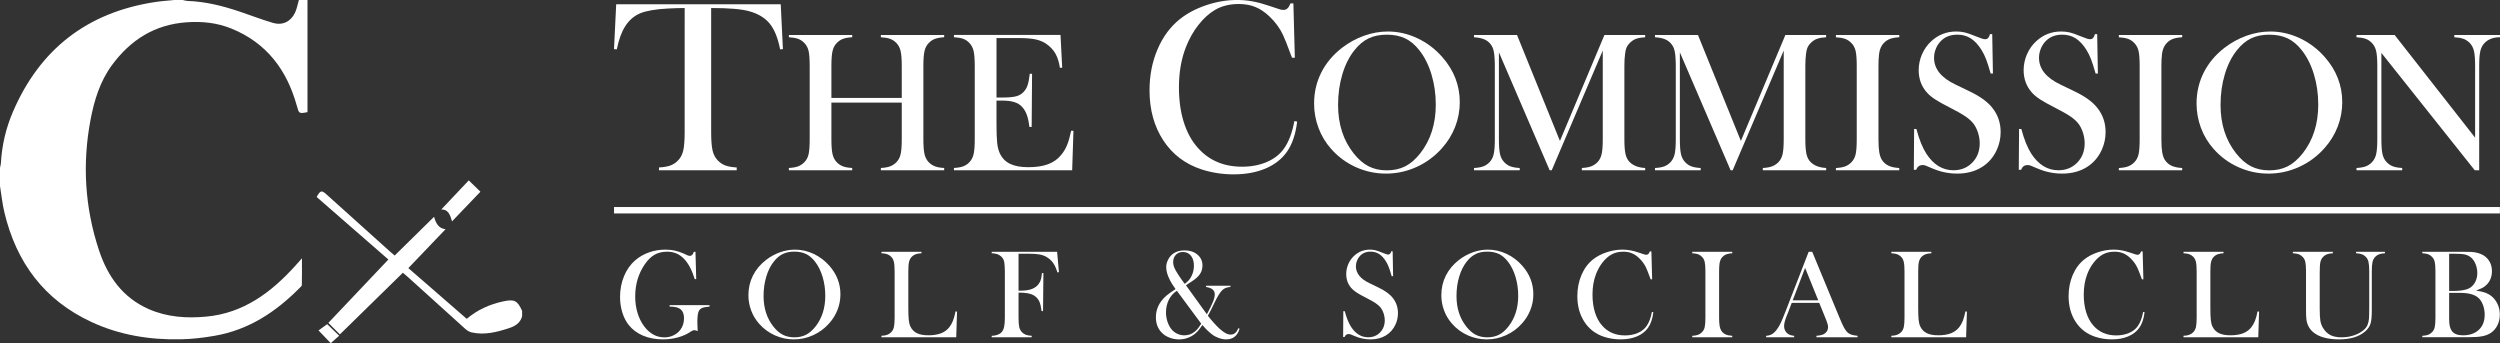 <?xml version="1.0" encoding="UTF-8"?> <svg xmlns="http://www.w3.org/2000/svg" id="Layer_2" data-name="Layer 2" viewBox="0 0 1873.01 257.09"><rect x="0" y="0" width="1873.01" height="257.09" fill="#333333" stroke="none"/><defs><style> .cls-1 { fill: #fff; } </style></defs><g id="Layer_1-2" data-name="Layer 1"><g><path class="cls-1" d="m230.37.01v84.01c-6.4,1.23-6.34,1.21-8.03-4.9-7.44-26.82-22.73-47.12-49.08-57.76-10.62-4.29-21.67-5.48-33.33-4.67-24.03,1.67-42.04,13.16-55.92,31.91-9.01,12.17-13.41,26.48-16.18,41.13-6.27,33.11-4.27,65.86,6.36,97.87,6.49,19.53,17.77,35.45,37.31,44.01,13.71,6,28.21,6.97,42.93,5.61,28.14-2.6,48.86-18.23,67.01-38.33,1.34-1.48,2.65-2.98,4.78-5.37,0,7.4.06,13.73-.08,20.05-.02.74-1.02,1.51-1.67,2.16-17.82,18.01-38.26,31.48-63.68,35.85-8.28,1.43-16.72,2.44-25.11,2.62-23.27.51-45.88-3.06-67.18-12.97C33.04,224.76,12.2,196.58,3.28,159.06c-1.54-6.46-2.21-13.13-3.28-19.7,0-4.56,0-9.13,0-13.69.24-1.17.63-2.32.69-3.5.71-13.34,3.75-26.18,9-38.41C29.95,36.66,65.5,9.24,116.19,1.53c4.73-.72,9.53-1.03,14.3-1.52,2.15,0,4.3,0,6.44,0,1.17.24,2.34.65,3.52.69,13.46.46,26.35,3.69,39.03,7.96,8.33,2.81,16.55,5.97,24.97,8.48,7.13,2.12,13.43-.9,16.59-7.64,1.39-2.97,1.95-6.32,2.89-9.5,2.15,0,4.3,0,6.44,0Z"></path><path class="cls-1" d="m391.17,236.96c-1.37,5.07-5.25,7.4-9.84,8.9-9.09,2.99-18.28,5.34-27.92,3.2-1.7-.38-3.44-1.42-4.76-2.6-14.38-12.9-28.68-25.9-43-38.86-1.09-.98-2.24-1.91-3.83-3.26-15.74,15.42-31.42,30.77-47.17,46.2-3.14-3.13-6.16-6.15-8.65-8.64,14.88-15.7,29.71-31.36,44.97-47.47-17.55-15.3-35.69-31.12-53.73-46.85,2.78-5.01,3.73-5.2,7.34-1.95,15.96,14.36,31.92,28.72,47.89,43.07.89.8,1.82,1.55,3.22,2.74,9.67-9.51,19.28-18.94,29.52-29.02,1.37,5.11,3.6,8.79,8.62,9.29-9.38,9.8-18.43,19.25-27.9,29.15,14.58,12.67,29.1,25.29,43.75,38.02,8.16-6.91,17.41-10.97,27.49-13.11,8.32-1.77,10.53-.53,14.01,7.17v4.03Z"></path><path class="cls-1" d="m351.19,135.14c3.24,3.15,6.19,6.01,8.74,8.49-6.88,7.18-13.78,14.39-21.27,22.21-1.38-4.91-2.99-9.18-8.06-8.89,6.94-7.36,13.84-14.66,20.59-21.81Z"></path><path class="cls-1" d="m245.14,242.87c2.59,2.5,5.56,5.38,8.98,8.68-2.19,1.91-4.16,3.63-6.35,5.54-2.76-2.89-5.67-5.94-9.13-9.55,2.02-1.45,4.16-2.99,6.49-4.67Z"></path></g><g><g><path class="cls-1" d="m512.96,6.01c-3.83,0-7.93.12-12.3.36-9.35.49-16.32,1.67-20.91,3.55-4.59,1.88-8.37,5.13-11.34,9.75-2.73,4.25-4.83,10.02-6.29,17.31l-2.1-.18,1.64-33.62h123.27l1.64,33.62-2.1.18c-1.64-8.44-4.21-14.84-7.7-19.18-3.49-4.34-8.58-7.46-15.26-9.34-5.65-1.64-15.22-2.46-28.7-2.46v92.93c0,6.2.35,10.8,1.05,13.8.7,3.01,1.99,5.48,3.87,7.43,1.7,1.76,3.63,3.04,5.79,3.83,2.16.79,4.97,1.28,8.43,1.46v2.1h-58.22v-2.1c3.52-.18,6.36-.67,8.52-1.46,2.16-.79,4.08-2.06,5.79-3.83,1.88-1.94,3.17-4.4,3.87-7.38.7-2.98,1.05-7.59,1.05-13.85V6.01Z"></path><path class="cls-1" d="m622.89,73.36h52.71v-23.83c0-5.1-.29-8.86-.85-11.29-.57-2.42-1.62-4.43-3.16-6.01-1.39-1.43-2.96-2.47-4.71-3.12-1.76-.64-4.07-1.04-6.94-1.19v-1.71h47.44v1.71c-2.82.15-5.11.55-6.87,1.19-1.76.64-3.33,1.68-4.71,3.12-1.53,1.58-2.59,3.6-3.16,6.05-.57,2.45-.85,6.2-.85,11.25v54.72c0,5.05.28,8.79.85,11.21.57,2.43,1.62,4.45,3.16,6.09,1.39,1.39,2.96,2.41,4.71,3.08,1.76.67,4.05,1.08,6.87,1.22v1.71h-47.44v-1.71c2.87-.15,5.18-.56,6.94-1.22,1.76-.67,3.33-1.7,4.71-3.08,1.53-1.58,2.59-3.59,3.16-6.01.57-2.42.85-6.19.85-11.29v-27.4h-52.71v27.4c0,5.05.28,8.8.85,11.25.57,2.45,1.62,4.47,3.16,6.05,1.34,1.39,2.88,2.41,4.64,3.08,1.76.67,4.07,1.08,6.94,1.22v1.71h-47.44v-1.71c2.87-.15,5.18-.56,6.94-1.22,1.76-.67,3.3-1.7,4.64-3.08,1.58-1.58,2.65-3.59,3.19-6.01.54-2.42.82-6.19.82-11.29v-54.72c0-5.1-.27-8.86-.82-11.29-.55-2.42-1.61-4.43-3.19-6.01-1.34-1.43-2.9-2.47-4.68-3.12-1.78-.64-4.08-1.04-6.9-1.19v-1.71h47.44v1.71c-2.82.15-5.11.55-6.87,1.19-1.76.64-3.33,1.68-4.71,3.12-1.53,1.58-2.59,3.6-3.16,6.05-.57,2.45-.85,6.2-.85,11.25v23.83Z"></path><path class="cls-1" d="m794.54,26.21l1.26,24.5-1.71.07c-.64-4.16-1.71-7.6-3.19-10.32-1.48-2.72-3.64-5.12-6.46-7.2-2.33-1.73-5.07-2.96-8.24-3.67-3.17-.72-7.38-1.08-12.62-1.08h-17v44.55h4.45c4.5,0,7.89-.3,10.17-.89,2.28-.59,4.13-1.66,5.57-3.19,1.39-1.43,2.41-3.13,3.08-5.09s1.23-4.84,1.67-8.65l1.71.07-.3,39.8h-1.71c-.45-3.81-1.1-6.88-1.97-9.21-.87-2.33-2.07-4.31-3.6-5.94-1.48-1.58-3.42-2.75-5.79-3.49s-5.4-1.11-9.06-1.11h-4.23v17c0,6.78.17,11.72.52,14.81.35,3.09,1.01,5.68,2,7.76,1.68,3.56,4.24,6.17,7.68,7.83,3.44,1.66,7.98,2.49,13.62,2.49,5.94,0,10.91-.75,14.92-2.26s7.28-3.85,9.8-7.02c1.78-2.13,3.23-4.55,4.34-7.28,1.11-2.72,2.14-6.31,3.08-10.77l1.71.07-.97,29.55h-88.57v-1.71c2.82-.15,5.11-.54,6.87-1.19,1.76-.64,3.33-1.68,4.71-3.12,1.53-1.58,2.59-3.6,3.16-6.05.57-2.45.85-6.2.85-11.25v-54.72c0-5.05-.29-8.8-.85-11.25-.57-2.45-1.62-4.47-3.16-6.05-1.34-1.43-2.88-2.47-4.64-3.12-1.76-.64-4.07-1.04-6.94-1.19v-1.71h79.81Z"></path><path class="cls-1" d="m969.01,2.55l1.09,40.73h-2.1c-.67-1.76-1.18-3.1-1.55-4.01-2.13-5.83-3.86-10.17-5.19-13.03-2.37-5.1-5.8-9.78-10.3-14.03-3.4-3.22-6.92-5.56-10.57-7.02-3.64-1.46-7.74-2.19-12.3-2.19-6.86,0-12.82,1.49-17.86,4.46-4.43,2.61-8.56,6.36-12.39,11.25-3.83,4.89-6.96,10.46-9.38,16.72-3.46,8.81-5.19,18.83-5.19,30.07,0,9.54,1.18,18.13,3.55,25.78,2.37,7.65,5.83,14.06,10.39,19.22,8.38,9.6,19.5,14.4,33.35,14.4,6.92,0,13.15-1.2,18.68-3.6,5.53-2.4,9.81-5.79,12.85-10.16,3.52-5.04,6.07-11.84,7.65-20.41l2.1.36c-1.15,9.6-3.77,17.22-7.84,22.87-3.89,5.41-9.25,9.54-16.08,12.39-6.83,2.85-14.75,4.28-23.73,4.28-8.38,0-16.4-1.25-24.05-3.74-12.21-4.01-21.75-11.25-28.61-21.73-6.86-10.48-10.3-22.97-10.3-37.49,0-11.12,2-21.37,6.01-30.75,4.01-9.38,9.6-16.93,16.76-22.64,5.53-4.37,12.13-7.85,19.82-10.43,7.68-2.58,15.38-3.87,23.1-3.87s15.12,1.4,23.32,4.19l7.47,2.46c1.46.55,2.73.82,3.83.82,1.52,0,2.76-.64,3.74-1.91.42-.61.94-1.61,1.55-3.01h2.19Z"></path><path class="cls-1" d="m984.52,77.55c0-8.32,1.78-16.04,5.35-23.14,3.56-7.11,8.76-13.31,15.59-18.61,5.1-3.91,10.59-6.92,16.48-9.03,5.89-2.1,11.83-3.16,17.82-3.16,7.62,0,15,1.67,22.13,5.02s13.36,8.06,18.71,14.15c8.71,9.91,13.07,21.17,13.07,33.8,0,6.34-1.14,12.46-3.42,18.35-2.28,5.89-5.59,11.27-9.95,16.12-5.35,6.04-11.67,10.72-18.97,14.04-7.3,3.32-14.94,4.98-22.9,4.98s-15.39-1.61-22.57-4.83c-7.18-3.22-13.36-7.78-18.56-13.67-4.11-4.61-7.26-9.84-9.47-15.71-2.2-5.87-3.3-11.97-3.3-18.32Zm17.97,1.11c0,14.37,3.91,26.48,11.73,36.33,3.51,4.41,7.24,7.62,11.17,9.62s8.48,3.01,13.62,3.01,9.76-.99,13.7-2.97,7.68-5.2,11.25-9.66c7.82-9.91,11.73-22.12,11.73-36.63,0-7.97-1.08-15.52-3.23-22.62-2.15-7.11-5.19-13.14-9.1-18.09-3.17-4.06-6.69-7.02-10.58-8.88-3.89-1.86-8.48-2.79-13.77-2.79s-9.79.92-13.62,2.75c-3.84,1.83-7.39,4.8-10.65,8.91-3.91,4.9-6.93,10.92-9.06,18.06-2.13,7.13-3.19,14.79-3.19,22.96Z"></path><path class="cls-1" d="m1232.57,27.92c-2.82.15-5.09.53-6.79,1.15-1.71.62-3.28,1.65-4.71,3.08-1.09,1.04-1.91,2.19-2.45,3.45-.55,1.26-.92,2.86-1.11,4.79-.35,2.57-.52,5.62-.52,9.13v54.72c0,5.1.3,8.89.89,11.36.59,2.48,1.66,4.45,3.19,5.94,2.72,2.62,6.56,4.06,11.51,4.31v1.71h-47.44v-1.71c2.87-.15,5.18-.56,6.94-1.22,1.76-.67,3.33-1.7,4.71-3.08,1.53-1.58,2.59-3.6,3.16-6.05.57-2.45.85-6.2.85-11.25V37.87l-38.24,89.69h-1.56l-38.01-88.35v65.04c0,5.1.28,8.86.85,11.29.57,2.43,1.62,4.43,3.16,6.01,1.39,1.44,2.96,2.48,4.71,3.12,1.76.64,4.05,1.04,6.87,1.19v1.71h-34.23v-1.71c2.82-.15,5.11-.54,6.87-1.19,1.76-.64,3.33-1.68,4.71-3.12,1.53-1.58,2.59-3.6,3.16-6.05.57-2.45.85-6.2.85-11.25v-54.72c0-2.28-.07-4.43-.22-6.46-.25-3.66-.82-6.34-1.71-8.02-1.24-2.33-2.93-4.05-5.09-5.16-2.15-1.11-5.01-1.77-8.58-1.97v-1.71h32.22l32.15,79.37,33.34-79.37h30.51v1.71Z"></path><path class="cls-1" d="m1368.14,27.92c-2.82.15-5.09.53-6.79,1.15-1.71.62-3.28,1.65-4.71,3.08-1.09,1.04-1.91,2.19-2.45,3.45-.55,1.26-.92,2.86-1.11,4.79-.35,2.57-.52,5.62-.52,9.13v54.72c0,5.1.3,8.89.89,11.36.59,2.48,1.66,4.45,3.19,5.94,2.72,2.62,6.56,4.06,11.51,4.31v1.71h-47.44v-1.71c2.87-.15,5.18-.56,6.94-1.22,1.76-.67,3.33-1.7,4.71-3.08,1.53-1.58,2.59-3.6,3.16-6.05.57-2.45.85-6.2.85-11.25V37.87l-38.24,89.69h-1.56l-38.01-88.35v65.04c0,5.1.28,8.86.85,11.29.57,2.43,1.62,4.43,3.16,6.01,1.38,1.44,2.96,2.48,4.71,3.12,1.76.64,4.05,1.04,6.87,1.19v1.71h-34.23v-1.71c2.82-.15,5.11-.54,6.87-1.19,1.76-.64,3.33-1.68,4.71-3.12,1.53-1.58,2.59-3.6,3.16-6.05.57-2.45.85-6.2.85-11.25v-54.72c0-2.28-.07-4.43-.22-6.46-.25-3.66-.82-6.34-1.71-8.02-1.24-2.33-2.93-4.05-5.09-5.16-2.15-1.11-5.01-1.77-8.58-1.97v-1.71h32.22l32.15,79.37,33.34-79.37h30.51v1.71Z"></path><path class="cls-1" d="m1422.94,26.21v1.71c-2.82.15-5.11.55-6.87,1.19-1.76.64-3.33,1.68-4.71,3.12-1.93,1.98-3.12,4.73-3.56,8.24-.3,2.62-.45,5.64-.45,9.06v54.72c0,4.11.2,7.35.59,9.73.4,2.38,1.04,4.28,1.93,5.72,1.29,1.98,2.94,3.45,4.97,4.42,2.03.97,4.73,1.55,8.09,1.75v1.71h-47.44v-1.71c2.87-.15,5.18-.56,6.94-1.22,1.76-.67,3.3-1.7,4.64-3.08,1.58-1.58,2.65-3.59,3.19-6.01.54-2.42.82-6.19.82-11.29v-54.72c0-5.1-.27-8.86-.82-11.29-.55-2.42-1.61-4.43-3.19-6.01-1.34-1.43-2.9-2.47-4.68-3.12-1.78-.64-4.08-1.04-6.9-1.19v-1.71h47.44Z"></path><path class="cls-1" d="m1433.85,127.26l.22-30.66,1.71.07c2.08,7.8,4.55,13.95,7.42,18.44,5.39,8.3,12.18,12.44,20.34,12.44,5.69,0,10.39-1.9,14.11-5.72,3.71-3.81,5.57-8.64,5.57-14.48,0-2.52-.41-5.1-1.22-7.72-.82-2.62-1.92-4.87-3.3-6.76-1.44-1.93-3.45-3.79-6.05-5.57-2.6-1.78-6.57-4.03-11.92-6.76-4.7-2.38-8.3-4.38-10.8-6.01-2.5-1.63-4.52-3.29-6.05-4.97-4.26-4.65-6.39-10.32-6.39-17,0-4.11.83-8.07,2.49-11.88,1.66-3.81,3.97-7.08,6.94-9.8,5.25-4.85,11.46-7.28,18.64-7.28,2.33,0,4.48.24,6.46.7,1.98.47,4.63,1.4,7.94,2.78,2.47.99,4.16,1.62,5.05,1.89s1.68.41,2.38.41c1.73,0,2.9-1.26,3.49-3.79h1.71l.52,29.48h-1.71c-1.33-4.7-2.48-8.3-3.45-10.8-.96-2.5-2.11-4.81-3.45-6.94-2.42-3.86-5.09-6.72-8-8.58-2.92-1.86-6.27-2.78-10.08-2.78-5.53,0-9.91,1.88-13.12,5.65-1.33,1.54-2.39,3.34-3.15,5.43-.77,2.08-1.15,4.16-1.15,6.24,0,8.27,5.31,14.94,15.94,19.99l10.45,5.05c8.06,3.82,13.86,8.03,17.42,12.63,4.05,5.15,6.08,11.15,6.08,17.99,0,4.54-.92,8.89-2.75,13.04-2.57,5.78-6.44,10.23-11.58,13.37-5.15,3.13-11.21,4.7-18.19,4.7-6.39,0-12.52-1.26-18.41-3.79-3.07-1.34-4.9-2.1-5.49-2.3-.59-.2-1.26-.3-2-.3-2.38,0-4.01,1.19-4.9,3.56h-1.71Z"></path><path class="cls-1" d="m1512.48,127.26l.22-30.66,1.71.07c2.08,7.8,4.55,13.95,7.42,18.44,5.39,8.3,12.18,12.44,20.34,12.44,5.69,0,10.39-1.9,14.11-5.72,3.71-3.81,5.57-8.64,5.57-14.48,0-2.52-.41-5.1-1.22-7.72-.82-2.62-1.92-4.87-3.3-6.76-1.44-1.93-3.45-3.79-6.05-5.57-2.6-1.78-6.57-4.03-11.92-6.76-4.7-2.38-8.3-4.38-10.8-6.01-2.5-1.63-4.52-3.29-6.05-4.97-4.26-4.65-6.39-10.32-6.39-17,0-4.11.83-8.07,2.49-11.88,1.66-3.81,3.97-7.08,6.94-9.8,5.25-4.85,11.46-7.28,18.64-7.28,2.33,0,4.48.24,6.46.7,1.98.47,4.63,1.4,7.94,2.78,2.47.99,4.16,1.62,5.05,1.89s1.68.41,2.38.41c1.73,0,2.9-1.26,3.49-3.79h1.71l.52,29.48h-1.71c-1.33-4.7-2.48-8.3-3.45-10.8-.96-2.5-2.11-4.81-3.45-6.94-2.42-3.86-5.09-6.72-8-8.58-2.92-1.86-6.27-2.78-10.08-2.78-5.53,0-9.91,1.88-13.12,5.65-1.33,1.54-2.39,3.34-3.15,5.43-.77,2.08-1.15,4.16-1.15,6.24,0,8.27,5.31,14.94,15.94,19.99l10.45,5.05c8.06,3.82,13.86,8.03,17.42,12.63,4.05,5.15,6.08,11.15,6.08,17.99,0,4.54-.92,8.89-2.75,13.04-2.57,5.78-6.44,10.23-11.58,13.37-5.15,3.13-11.21,4.7-18.19,4.7-6.39,0-12.52-1.26-18.41-3.79-3.07-1.34-4.9-2.1-5.49-2.3-.59-.2-1.26-.3-2-.3-2.38,0-4.01,1.19-4.9,3.56h-1.71Z"></path><path class="cls-1" d="m1634.91,26.21v1.71c-2.82.15-5.11.55-6.87,1.19-1.76.64-3.33,1.68-4.71,3.12-1.93,1.98-3.12,4.73-3.56,8.24-.3,2.62-.45,5.64-.45,9.06v54.72c0,4.11.2,7.35.59,9.73.4,2.38,1.04,4.28,1.93,5.72,1.29,1.98,2.94,3.45,4.97,4.42,2.03.97,4.73,1.55,8.09,1.75v1.71h-47.44v-1.71c2.87-.15,5.18-.56,6.94-1.22,1.76-.67,3.3-1.7,4.64-3.08,1.58-1.58,2.65-3.59,3.19-6.01.54-2.42.82-6.19.82-11.29v-54.72c0-5.1-.27-8.86-.82-11.29-.55-2.42-1.61-4.43-3.19-6.01-1.34-1.43-2.9-2.47-4.68-3.12-1.78-.64-4.08-1.04-6.9-1.19v-1.71h47.44Z"></path><path class="cls-1" d="m1645.67,77.55c0-8.32,1.78-16.04,5.35-23.14,3.56-7.11,8.76-13.31,15.59-18.61,5.1-3.91,10.59-6.92,16.48-9.03,5.89-2.1,11.83-3.16,17.82-3.16,7.62,0,15,1.67,22.13,5.02s13.36,8.06,18.71,14.15c8.71,9.91,13.07,21.17,13.07,33.8,0,6.34-1.14,12.46-3.42,18.35-2.28,5.89-5.59,11.27-9.95,16.12-5.35,6.04-11.67,10.72-18.97,14.04-7.3,3.32-14.94,4.98-22.91,4.98s-15.39-1.61-22.57-4.83c-7.18-3.22-13.36-7.78-18.56-13.67-4.11-4.61-7.26-9.84-9.47-15.71-2.2-5.87-3.3-11.97-3.3-18.32Zm17.97,1.11c0,14.37,3.91,26.48,11.73,36.33,3.51,4.41,7.24,7.62,11.17,9.62,3.93,2.01,8.47,3.01,13.62,3.01s9.76-.99,13.7-2.97c3.93-1.98,7.68-5.2,11.25-9.66,7.82-9.91,11.73-22.12,11.73-36.63,0-7.97-1.08-15.52-3.23-22.62-2.15-7.11-5.19-13.14-9.1-18.09-3.17-4.06-6.69-7.02-10.58-8.88-3.89-1.86-8.48-2.79-13.77-2.79s-9.79.92-13.62,2.75c-3.84,1.83-7.39,4.8-10.65,8.91-3.91,4.9-6.93,10.92-9.06,18.06-2.13,7.13-3.19,14.79-3.19,22.96Z"></path><path class="cls-1" d="m1784.14,39.65v64.59c0,5.1.28,8.86.85,11.29.57,2.43,1.62,4.43,3.16,6.01,1.38,1.44,2.96,2.48,4.71,3.12,1.76.64,4.05,1.04,6.87,1.19v1.71h-34.23v-1.71c2.82-.15,5.11-.54,6.87-1.19,1.76-.64,3.33-1.68,4.71-3.12,1.53-1.58,2.59-3.6,3.16-6.05.57-2.45.85-6.2.85-11.25v-54.79c0-5-.29-8.72-.85-11.17-.57-2.45-1.62-4.47-3.16-6.05-1.34-1.43-2.88-2.47-4.64-3.12-1.76-.64-4.07-1.04-6.94-1.19v-1.71h28.58l60.29,76.92v-53.61c0-5.1-.29-8.86-.85-11.29-.57-2.42-1.62-4.43-3.16-6.01-1.39-1.43-2.96-2.47-4.71-3.12-1.76-.64-4.05-1.04-6.87-1.19v-1.71h34.23v1.71c-4.95,0-8.81,1.44-11.58,4.31-1.53,1.58-2.59,3.6-3.16,6.05-.57,2.45-.85,6.18-.85,11.17v78.11h-3.34l-69.94-87.91Z"></path></g><rect class="cls-1" x="460.04" y="155.11" width="1412.9" height="4.8"></rect><g><path class="cls-1" d="m521.05,188.67l.56,20.4-1.08.09c-2.16-6.94-4.92-12.11-8.3-15.5-3.38-3.39-7.46-5.09-12.24-5.09-3.72,0-6.92.76-9.59,2.27-2.67,1.52-5.17,3.98-7.48,7.39-4.69,6.97-7.03,14.94-7.03,23.91,0,4.28.56,8.32,1.69,12.12s2.77,7.15,4.92,10.06c4.19,5.63,9.3,8.44,15.33,8.44,2.38,0,4.61-.5,6.71-1.5,2.09-1,3.81-2.38,5.16-4.13,1.84-2.44,2.77-5.33,2.77-8.67,0-3.09-.84-5.33-2.51-6.71-1.67-1.38-4.43-2.06-8.28-2.06v-1.08h29.92v1.08c-2.75.25-4.68.63-5.79,1.15-1.11.52-1.93,1.4-2.46,2.65-.59,1.38-.89,4.11-.89,8.21,0,1.13.06,2.88.19,5.25l.09,1.08c-1.19-.44-2.06-.66-2.63-.66-.69,0-1.56.36-2.63,1.08-2.72,1.88-5.88,3.31-9.47,4.31-3.6,1-7.39,1.5-11.39,1.5-5.5,0-10.47-.94-14.89-2.81-4.42-1.88-8.01-4.56-10.76-8.07-2.06-2.63-3.65-5.75-4.76-9.38-1.11-3.63-1.66-7.47-1.66-11.54,0-5.6,1-10.8,3-15.61,2-4.81,4.81-8.78,8.44-11.91,2.97-2.53,6.39-4.49,10.27-5.86,3.88-1.38,7.97-2.06,12.29-2.06,2.5,0,4.82.23,6.96.7,2.14.47,4.42,1.24,6.82,2.3l2.77,1.27c.69.28,1.31.42,1.88.42,1.25,0,2.2-1.02,2.86-3.05h1.22Z"></path><path class="cls-1" d="m560.72,221.09c0-5.25,1.13-10.13,3.38-14.62s5.53-8.41,9.85-11.75c3.22-2.47,6.69-4.37,10.41-5.7,3.72-1.33,7.47-1.99,11.25-1.99,4.81,0,9.47,1.06,13.97,3.17s8.44,5.09,11.82,8.94c5.5,6.26,8.25,13.37,8.25,21.35,0,4-.72,7.87-2.16,11.59-1.44,3.72-3.53,7.12-6.28,10.18-3.38,3.82-7.37,6.77-11.98,8.87-4.61,2.1-9.43,3.14-14.47,3.14s-9.72-1.02-14.26-3.05c-4.53-2.03-8.44-4.91-11.72-8.63-2.6-2.91-4.59-6.22-5.98-9.92-1.39-3.71-2.09-7.56-2.09-11.57Zm11.35.7c0,9.07,2.47,16.72,7.41,22.95,2.22,2.78,4.57,4.81,7.06,6.08,2.49,1.27,5.35,1.9,8.6,1.9s6.17-.63,8.65-1.88,4.85-3.28,7.1-6.1c4.94-6.26,7.41-13.97,7.41-23.13,0-5.04-.68-9.8-2.04-14.29s-3.27-8.3-5.74-11.43c-2-2.56-4.23-4.43-6.68-5.61-2.45-1.17-5.35-1.76-8.7-1.76s-6.18.58-8.6,1.74c-2.42,1.16-4.67,3.03-6.73,5.63-2.47,3.1-4.38,6.9-5.72,11.4-1.34,4.5-2.02,9.34-2.02,14.5Z"></path><path class="cls-1" d="m660.41,252.67v-1.13c3.16,0,5.6-.89,7.32-2.67.97-1,1.63-2.27,1.99-3.82.36-1.55.54-3.92.54-7.1v-34.56c0-3.31-.2-5.76-.59-7.34-.39-1.58-1.12-2.87-2.18-3.87-.88-.81-1.85-1.41-2.93-1.78s-2.46-.59-4.15-.66v-1.08h29.96v1.08c-1.72.09-3.13.33-4.22.7-1.09.38-2.06.97-2.91,1.78-1.06,1.03-1.78,2.33-2.16,3.89-.38,1.56-.56,3.99-.56,7.27v27.06c0,4.16.11,7.25.33,9.28.22,2.03.64,3.69,1.27,4.97,1.09,2.25,2.72,3.9,4.88,4.95,2.16,1.05,5.02,1.57,8.58,1.57s6.85-.49,9.4-1.48c2.55-.98,4.63-2.51,6.26-4.57,1.09-1.41,1.99-3,2.7-4.78s1.35-4.13,1.95-7.03l1.13.09-.61,19.23h-55.99Z"></path><path class="cls-1" d="m763.1,219.24v18.71c0,3.19.17,5.54.52,7.06.34,1.52,1,2.79,1.97,3.82.84.91,1.84,1.57,2.98,1.99,1.14.42,2.6.68,4.38.77v1.08h-29.96v-1.08c1.5,0,2.92-.24,4.27-.73,1.34-.48,2.39-1.13,3.14-1.95.87-.97,1.5-2.3,1.88-3.99s.56-4.02.56-6.99v-34.56c0-2-.11-4.08-.33-6.24-.31-2.75-1.66-4.8-4.03-6.14-1.31-.72-3.14-1.14-5.49-1.27v-1.08h49l1.36,15.24-1.08.23c-.78-2.38-1.5-4.16-2.16-5.35-1.47-2.72-3.53-4.83-6.19-6.33-1.53-.87-3.3-1.48-5.3-1.83-2-.34-4.75-.52-8.25-.52h-7.27v27.67h1.88c5.53,0,9.55-1.23,12.05-3.7,1.09-1.06,1.92-2.32,2.49-3.77s.94-3.35,1.13-5.7l1.08.05-.28,28.42h-1.13c-.34-3.19-.93-5.65-1.76-7.39-.83-1.73-2.09-3.13-3.77-4.2-1.25-.78-2.79-1.35-4.62-1.71-1.83-.36-4.18-.54-7.06-.54Z"></path><path class="cls-1" d="m888.51,213.71l15.69,21.76c2.19-4.09,3.72-7.22,4.6-9.4.87-2.18,1.31-4.04,1.31-5.57,0-3.03-2.17-4.85-6.52-5.47v-.98h18.24v.94c-1.44.13-2.61.37-3.52.73-.91.36-1.77.91-2.58,1.66-1.59,1.5-3.56,4.69-5.91,9.57l-1.45,3c-.78,1.69-1.92,3.89-3.42,6.61,1.19,1.56,2.59,3.24,4.2,5.04,1.61,1.8,3.04,3.28,4.29,4.43,1.78,1.63,3.34,2.81,4.67,3.54,1.33.73,2.62,1.1,3.87,1.1,1.34,0,2.47-.38,3.38-1.13.91-.75,1.7-1.97,2.39-3.66l.94.42c-1.56,5.32-4.93,7.97-10.08,7.97-1.72,0-3.52-.33-5.39-.98-1.88-.66-3.58-1.56-5.11-2.72-2.35-1.75-4.77-4.11-7.27-7.08-1.38,2-2.5,3.5-3.38,4.5-1.82,2.03-3.94,3.59-6.36,4.67-2.43,1.08-5.02,1.62-7.77,1.62-2.54,0-4.98-.47-7.35-1.41s-4.3-2.22-5.8-3.85c-2.79-2.97-4.18-6.72-4.18-11.25s1.34-8.53,4.03-12.19c1.06-1.44,2.34-2.79,3.82-4.06,1.48-1.27,3.52-2.74,6.12-4.43l.75-.52c-1.94-2.75-3.31-4.92-4.13-6.52-1.91-3.69-2.86-6.99-2.86-9.89,0-1.81.44-3.61,1.32-5.39,1.1-2.34,2.71-4.13,4.84-5.35,2.13-1.22,4.68-1.83,7.66-1.83,3.88,0,7.08,1.06,9.58,3.17,2.51,2.11,3.76,4.82,3.76,8.14,0,2.44-.64,4.6-1.93,6.49-1.29,1.89-3.37,3.74-6.25,5.56-2.04,1.31-3.43,2.24-4.18,2.77Zm-6.77,4.17c-2.58,1.59-4.59,3.81-6.02,6.66-1.43,2.84-2.15,6.02-2.15,9.52,0,2.41.37,4.74,1.12,6.99s1.77,4.16,3.05,5.72c1.19,1.41,2.62,2.5,4.29,3.28,1.67.78,3.43,1.17,5.27,1.17,2.91,0,5.5-.91,7.78-2.72.84-.69,1.61-1.45,2.3-2.3.69-.84,1.55-2.08,2.58-3.7l-18.23-24.62Zm5.87-5.2c1.47-1.16,2.57-2.17,3.3-3.05.73-.87,1.38-1.92,1.94-3.14,1.09-2.31,1.64-4.8,1.64-7.46,0-3.13-.75-5.61-2.24-7.46-1.5-1.84-3.51-2.77-6.03-2.77-2.18,0-3.94.7-5.28,2.11s-2.01,3.24-2.01,5.49c0,1.34.27,2.69.82,4.03.55,1.34,1.58,3.19,3.11,5.53,1.46,2.25,3.05,4.49,4.76,6.71Z"></path><path class="cls-1" d="m1006.28,252.49l.14-19.37,1.08.05c1.31,4.93,2.88,8.81,4.69,11.65,3.41,5.24,7.69,7.86,12.85,7.86,3.59,0,6.56-1.2,8.91-3.61,2.34-2.41,3.52-5.46,3.52-9.14,0-1.59-.26-3.22-.77-4.88-.52-1.66-1.21-3.08-2.09-4.27-.91-1.22-2.18-2.39-3.82-3.52s-4.15-2.55-7.53-4.27c-2.97-1.5-5.24-2.77-6.82-3.8-1.58-1.03-2.85-2.08-3.82-3.14-2.69-2.94-4.03-6.52-4.03-10.74,0-2.59.52-5.09,1.57-7.5,1.05-2.41,2.51-4.47,4.38-6.19,3.31-3.06,7.24-4.6,11.77-4.6,1.47,0,2.83.15,4.08.45,1.25.3,2.92.88,5.02,1.76,1.56.63,2.63,1.02,3.19,1.2.56.17,1.06.26,1.5.26,1.09,0,1.83-.8,2.2-2.39h1.08l.33,18.62h-1.08c-.84-2.97-1.57-5.24-2.18-6.82-.61-1.58-1.33-3.04-2.18-4.38-1.53-2.44-3.21-4.24-5.06-5.42s-3.96-1.76-6.37-1.76c-3.5,0-6.26,1.19-8.28,3.57-.84.97-1.51,2.11-1.99,3.43-.48,1.31-.73,2.63-.73,3.94,0,5.23,3.36,9.44,10.07,12.63l6.6,3.19c5.09,2.41,8.76,5.07,11,7.98,2.56,3.25,3.84,7.04,3.84,11.36,0,2.87-.58,5.61-1.73,8.23-1.63,3.65-4.06,6.46-7.32,8.44-3.25,1.98-7.08,2.97-11.49,2.97-4.03,0-7.91-.8-11.63-2.39-1.94-.84-3.09-1.33-3.47-1.45-.38-.12-.8-.19-1.27-.19-1.5,0-2.53.75-3.09,2.25h-1.08Z"></path><path class="cls-1" d="m1079.86,221.09c0-5.25,1.13-10.13,3.38-14.62s5.53-8.41,9.85-11.75c3.22-2.47,6.69-4.37,10.41-5.7,3.72-1.33,7.47-1.99,11.25-1.99,4.81,0,9.47,1.06,13.97,3.17s8.44,5.09,11.82,8.94c5.5,6.26,8.25,13.37,8.25,21.35,0,4-.72,7.87-2.16,11.59-1.44,3.72-3.53,7.12-6.28,10.18-3.38,3.82-7.37,6.77-11.98,8.87-4.61,2.1-9.43,3.14-14.47,3.14s-9.72-1.02-14.26-3.05c-4.53-2.03-8.44-4.91-11.72-8.63-2.6-2.91-4.59-6.22-5.98-9.92-1.39-3.71-2.09-7.56-2.09-11.57Zm11.35.7c0,9.07,2.47,16.72,7.41,22.95,2.22,2.78,4.57,4.81,7.06,6.08,2.49,1.27,5.35,1.9,8.6,1.9s6.17-.63,8.65-1.88,4.85-3.28,7.1-6.1c4.94-6.26,7.41-13.97,7.41-23.13,0-5.04-.68-9.8-2.04-14.29s-3.27-8.3-5.74-11.43c-2-2.56-4.23-4.43-6.68-5.61-2.45-1.17-5.35-1.76-8.7-1.76s-6.18.58-8.6,1.74c-2.42,1.16-4.67,3.03-6.73,5.63-2.47,3.1-4.38,6.9-5.72,11.4-1.34,4.5-2.02,9.34-2.02,14.5Z"></path><path class="cls-1" d="m1237.23,188.34l.56,20.96h-1.08c-.34-.91-.61-1.59-.8-2.06-1.09-3-1.99-5.24-2.67-6.71-1.22-2.63-2.99-5.03-5.3-7.22-1.75-1.66-3.56-2.86-5.44-3.61s-3.99-1.13-6.33-1.13c-3.53,0-6.6.77-9.19,2.3-2.28,1.34-4.41,3.28-6.38,5.79-1.97,2.52-3.58,5.39-4.83,8.6-1.78,4.53-2.67,9.69-2.67,15.47,0,4.91.61,9.33,1.83,13.27s3,7.24,5.35,9.89c4.31,4.94,10.03,7.41,17.16,7.41,3.56,0,6.77-.62,9.61-1.85,2.84-1.23,5.05-2.98,6.61-5.23,1.81-2.59,3.13-6.1,3.94-10.5l1.08.19c-.59,4.94-1.94,8.86-4.03,11.77-2,2.78-4.76,4.91-8.28,6.38s-7.59,2.2-12.22,2.2c-4.31,0-8.44-.64-12.38-1.92-6.28-2.06-11.19-5.79-14.72-11.18-3.53-5.39-5.3-11.82-5.3-19.3,0-5.72,1.03-11,3.09-15.83,2.06-4.83,4.94-8.71,8.63-11.65,2.84-2.25,6.24-4.04,10.2-5.37,3.95-1.33,7.92-1.99,11.89-1.99s7.78.72,12,2.16l3.85,1.27c.75.28,1.41.42,1.97.42.78,0,1.42-.33,1.92-.98.22-.31.48-.83.8-1.55h1.13Z"></path><path class="cls-1" d="m1297.81,188.67v1.08c-1.78.09-3.23.34-4.34.75-1.11.41-2.1,1.06-2.98,1.97-1.22,1.25-1.97,2.99-2.25,5.2-.19,1.66-.28,3.56-.28,5.72v34.56c0,2.6.12,4.64.38,6.14.25,1.5.66,2.7,1.22,3.61.81,1.25,1.86,2.18,3.14,2.79,1.28.61,2.98.98,5.11,1.1v1.08h-29.96v-1.08c1.81-.09,3.27-.35,4.38-.77,1.11-.42,2.09-1.07,2.93-1.95,1-1,1.67-2.27,2.02-3.8.34-1.53.52-3.91.52-7.13v-34.56c0-3.22-.17-5.6-.52-7.13-.34-1.53-1.02-2.8-2.02-3.8-.84-.91-1.83-1.56-2.95-1.97-1.13-.41-2.58-.66-4.36-.75v-1.08h29.96Z"></path><path class="cls-1" d="m1391.69,252.67h-30.81v-1.08c2.78-.25,4.72-.72,5.81-1.41,1.94-1.22,2.91-2.91,2.91-5.06,0-1.28-.44-3-1.31-5.16l-.8-1.97-4.5-11.07h-20.63l-2.44,6.47-1.17,2.91c-1.41,3.44-2.11,6.14-2.11,8.11,0,1.16.26,2.24.77,3.24.52,1,1.21,1.81,2.09,2.44,1.22.84,2.78,1.34,4.69,1.5v1.08h-21.01v-1.08c1.66-.09,3.11-.5,4.36-1.22,1.25-.72,2.47-1.88,3.66-3.47,1-1.28,1.98-2.93,2.93-4.95.95-2.02,2.21-5.04,3.77-9.07l17.16-44.22h2.67l20.4,49.28c1.53,3.72,2.75,6.38,3.66,7.97.91,1.59,1.89,2.8,2.95,3.61.75.56,1.61.99,2.58,1.29.97.3,2.42.56,4.36.77v1.08Zm-29.45-27.67l-9.85-24.29-9.28,24.29h19.13Z"></path><path class="cls-1" d="m1417.01,252.67v-1.13c3.16,0,5.6-.89,7.32-2.67.97-1,1.63-2.27,1.99-3.82.36-1.55.54-3.92.54-7.1v-34.56c0-3.31-.2-5.76-.59-7.34-.39-1.58-1.12-2.87-2.18-3.87-.88-.81-1.85-1.41-2.93-1.78s-2.46-.59-4.15-.66v-1.08h29.96v1.08c-1.72.09-3.13.33-4.22.7-1.09.38-2.06.97-2.91,1.78-1.06,1.03-1.78,2.33-2.16,3.89-.38,1.56-.56,3.99-.56,7.27v27.06c0,4.16.11,7.25.33,9.28.22,2.03.64,3.69,1.27,4.97,1.09,2.25,2.72,3.9,4.88,4.95,2.16,1.05,5.02,1.57,8.58,1.57s6.85-.49,9.4-1.48c2.55-.98,4.63-2.51,6.26-4.57,1.09-1.41,1.99-3,2.7-4.78s1.35-4.13,1.95-7.03l1.13.09-.61,19.23h-55.99Z"></path><path class="cls-1" d="m1605.28,188.34l.56,20.96h-1.08c-.34-.91-.61-1.59-.8-2.06-1.09-3-1.99-5.24-2.67-6.71-1.22-2.63-2.99-5.03-5.3-7.22-1.75-1.66-3.56-2.86-5.44-3.61s-3.99-1.13-6.33-1.13c-3.53,0-6.6.77-9.19,2.3-2.28,1.34-4.41,3.28-6.38,5.79-1.97,2.52-3.58,5.39-4.83,8.6-1.78,4.53-2.67,9.69-2.67,15.47,0,4.91.61,9.33,1.83,13.27s3,7.24,5.35,9.89c4.31,4.94,10.03,7.41,17.16,7.41,3.56,0,6.77-.62,9.61-1.85,2.84-1.23,5.05-2.98,6.61-5.23,1.81-2.59,3.13-6.1,3.94-10.5l1.08.19c-.59,4.94-1.94,8.86-4.03,11.77-2,2.78-4.76,4.91-8.28,6.38s-7.59,2.2-12.22,2.2c-4.31,0-8.44-.64-12.38-1.92-6.28-2.06-11.19-5.79-14.72-11.18-3.53-5.39-5.3-11.82-5.3-19.3,0-5.72,1.03-11,3.09-15.83s4.94-8.71,8.63-11.65c2.84-2.25,6.24-4.04,10.2-5.37,3.95-1.33,7.92-1.99,11.89-1.99s7.78.72,12,2.16l3.85,1.27c.75.28,1.41.42,1.97.42.78,0,1.42-.33,1.92-.98.22-.31.48-.83.8-1.55h1.13Z"></path><path class="cls-1" d="m1635.9,252.67v-1.13c3.16,0,5.6-.89,7.32-2.67.97-1,1.63-2.27,1.99-3.82.36-1.55.54-3.92.54-7.1v-34.56c0-3.31-.2-5.76-.59-7.34-.39-1.58-1.12-2.87-2.18-3.87-.88-.81-1.85-1.41-2.93-1.78s-2.46-.59-4.15-.66v-1.08h29.96v1.08c-1.72.09-3.13.33-4.22.7-1.09.38-2.06.97-2.91,1.78-1.06,1.03-1.78,2.33-2.16,3.89-.38,1.56-.56,3.99-.56,7.27v27.06c0,4.16.11,7.25.33,9.28.22,2.03.64,3.69,1.27,4.97,1.09,2.25,2.72,3.9,4.88,4.95,2.16,1.05,5.02,1.57,8.58,1.57s6.85-.49,9.4-1.48c2.55-.98,4.63-2.51,6.26-4.57,1.09-1.41,1.99-3,2.7-4.78s1.35-4.13,1.95-7.03l1.13.09-.61,19.23h-55.99Z"></path><path class="cls-1" d="m1747.78,188.67v1.08c-1.78.09-3.24.34-4.36.75-1.13.41-2.11,1.06-2.95,1.97-1.03,1.06-1.71,2.38-2.04,3.94-.33,1.56-.49,4.25-.49,8.07v26.54c0,4.31.16,7.43.49,9.35s.99,3.7,1.99,5.32c1.5,2.47,3.35,4.26,5.56,5.37,2.2,1.11,4.98,1.66,8.32,1.66s6.35-.49,9.31-1.48,5.42-2.35,7.39-4.1c1.22-1.09,2.12-2.28,2.7-3.56.58-1.28.96-2.91,1.15-4.88.12-1.28.19-4.31.19-9.1v-26.21c0-3.22-.18-5.6-.54-7.13-.36-1.53-1.02-2.8-1.99-3.8-.88-.91-1.87-1.56-2.98-1.97-1.11-.41-2.56-.66-4.34-.75v-1.08h21.62v1.08c-1.78.09-3.23.34-4.34.75-1.11.41-2.1,1.06-2.98,1.97-.97,1-1.63,2.27-1.99,3.82-.36,1.55-.54,3.92-.54,7.1v29.59c0,4.38-.34,7.6-1.01,9.68-.67,2.08-2.01,3.98-4.01,5.7-4.56,3.94-11.08,5.91-19.55,5.91s-15.36-1.86-19.55-5.58c-2.72-2.38-4.35-5.5-4.88-9.38-.19-1.38-.28-3.86-.28-7.46v-28.46c0-3.22-.17-5.6-.52-7.13-.34-1.53-1.02-2.8-2.02-3.8-.84-.91-1.82-1.56-2.93-1.97-1.11-.41-2.57-.66-4.38-.75v-1.08h29.96Z"></path><path class="cls-1" d="m1814.79,252.67v-1.08c1.81-.09,3.27-.35,4.38-.77,1.11-.42,2.09-1.07,2.93-1.95,1-1,1.67-2.27,2.02-3.8.34-1.53.52-3.91.52-7.13v-34.56c0-3.22-.17-5.6-.52-7.13-.34-1.53-1.02-2.8-2.02-3.8-.84-.91-1.83-1.56-2.95-1.97-1.13-.41-2.58-.66-4.36-.75v-1.08h30.81c3.13,0,5.17.03,6.14.09,3.56.28,6.52,1.13,8.86,2.53,2.03,1.25,3.6,2.89,4.71,4.92,1.11,2.03,1.66,4.31,1.66,6.85,0,4.1-1.27,7.46-3.8,10.08-.91.97-1.94,1.77-3.09,2.41-1.16.64-2.83,1.35-5.02,2.13,3,.5,5.33,1.05,6.99,1.64,1.66.59,3.16,1.42,4.5,2.49,2,1.63,3.56,3.65,4.67,6.07,1.11,2.42,1.66,5.04,1.66,7.85s-.57,5.45-1.71,7.81c-1.14,2.36-2.73,4.26-4.76,5.7-1.85,1.28-4.04,2.17-6.59,2.67-2.55.5-6.14.75-10.76.75h-34.28Zm20.12-62.55v27.85h3.8c1.78,0,3.63-.12,5.53-.38,1.66-.25,2.99-.55,4.01-.89,1.02-.34,1.95-.81,2.79-1.41,1.59-1.19,2.82-2.71,3.68-4.57.86-1.86,1.29-3.92,1.29-6.17,0-2.38-.45-4.63-1.34-6.78-.89-2.14-2.07-3.81-3.54-4.99-1.28-1.03-2.74-1.73-4.38-2.11s-4.13-.56-7.48-.56h-4.36Zm0,29.31v19.32c0,2.34.16,4.24.49,5.67.33,1.44.87,2.66,1.62,3.66,1.59,2.09,4.33,3.14,8.21,3.14,5.03,0,9.01-1.38,11.93-4.13,2.92-2.75,4.38-6.5,4.38-11.25,0-2.72-.45-5.24-1.36-7.57-.91-2.33-2.13-4.12-3.66-5.37-2.81-2.31-7.22-3.47-13.22-3.47h-8.39Z"></path></g></g></g></svg> 